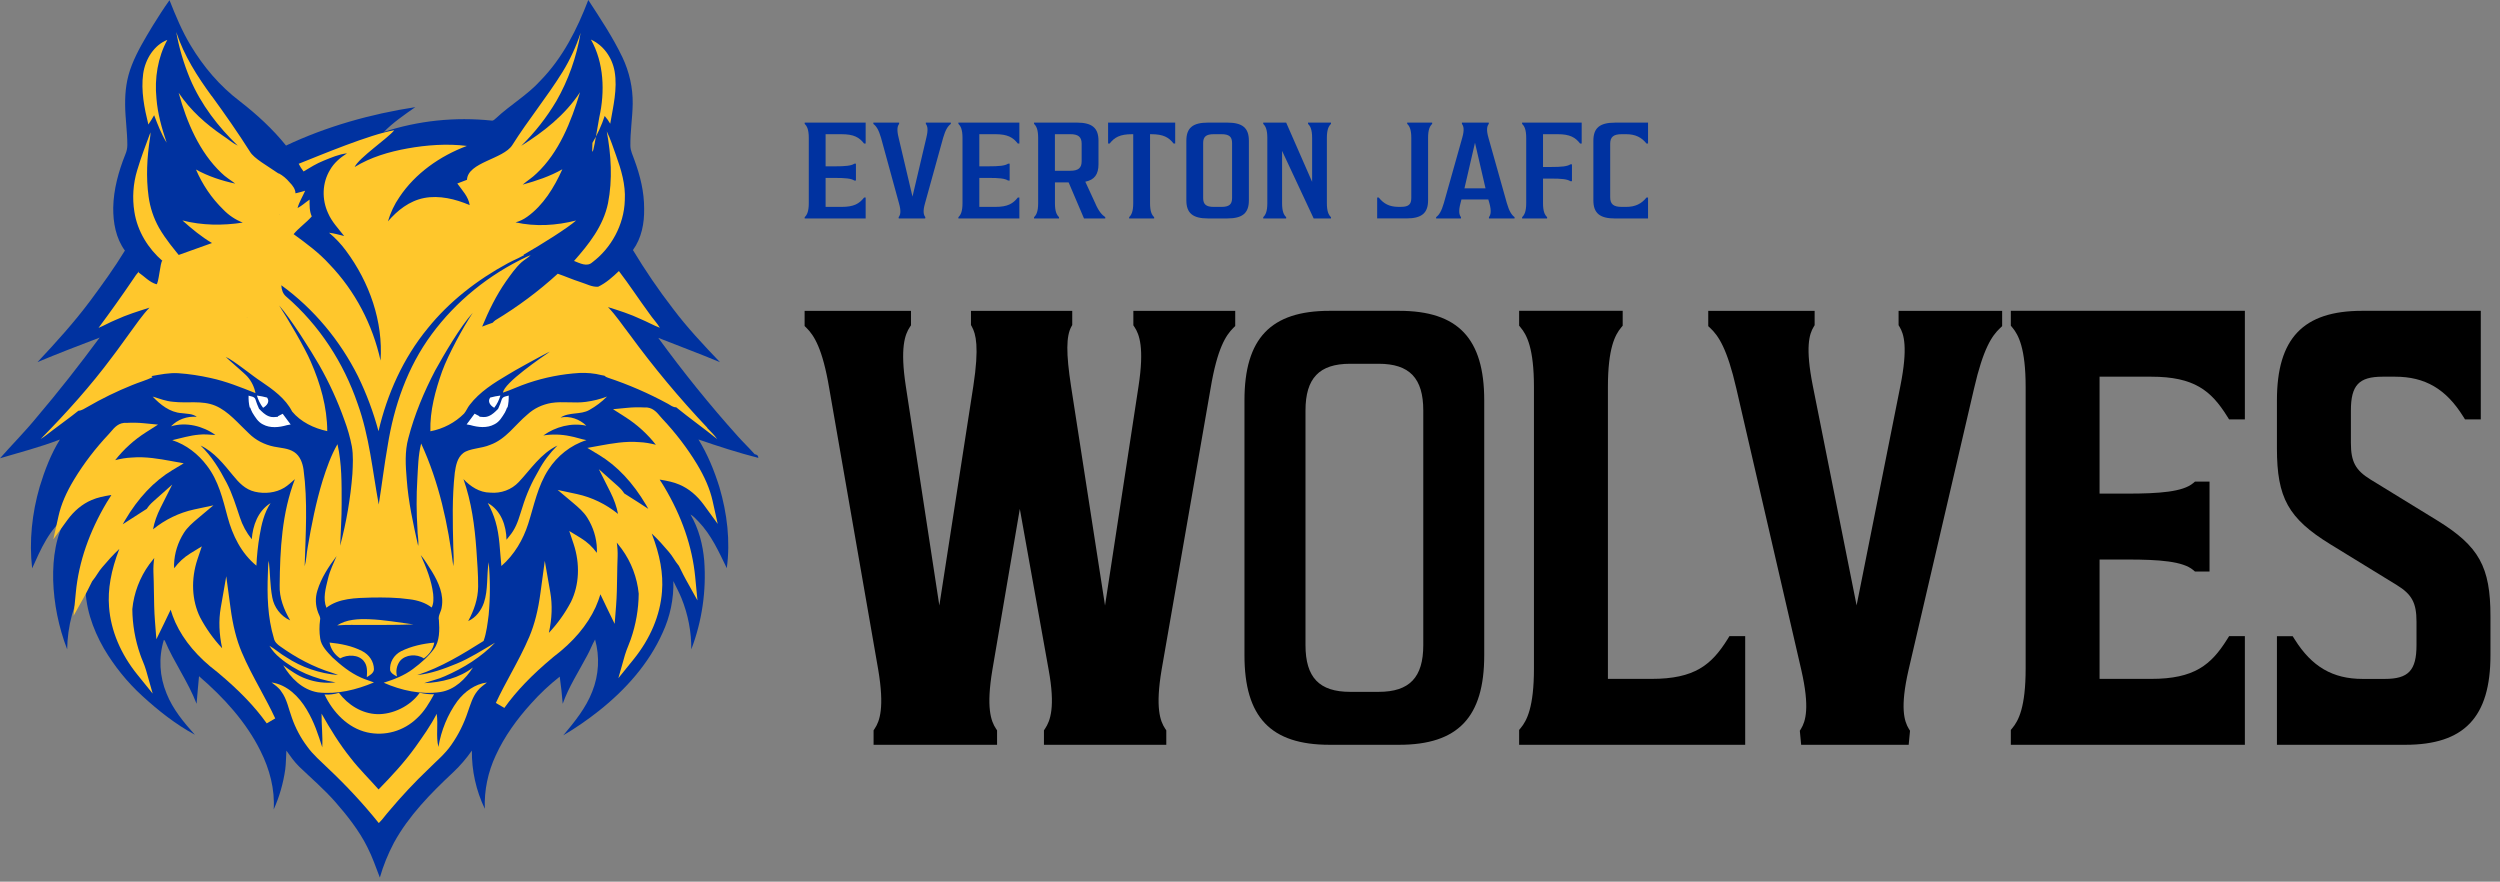 <?xml version="1.0" encoding="UTF-8"?>
<svg xmlns="http://www.w3.org/2000/svg" width="224" height="79" viewBox="0 0 224 79" fill="none">
  <rect x="0" y="0" width="224" height="79" fill="#808080" stroke="none"/>
  <g id="Group 1000002186">
    <g id="Group">
      <g id="Group_2">
        <path id="Vector" d="M81.051 28.97C80.438 29.886 80.083 31.34 80.593 34.682L84.167 58.067L87.791 34.682C88.301 31.34 88.097 29.886 87.587 28.97V28.431H95.499V28.97C94.989 29.886 94.886 31.34 95.397 34.682L99.02 58.067L102.595 34.682C103.105 31.34 102.75 29.886 102.137 28.97V28.431H110.102V28.97C109.183 29.886 108.468 31.34 107.908 34.682L103.517 59.902C102.957 63.243 103.313 64.698 103.926 65.613V66.152H94.126V65.613C94.739 64.698 95.147 63.243 94.534 59.902L91.368 42.228L88.358 59.902C87.798 63.243 88.153 64.698 88.766 65.613V66.152H78.864V65.613C79.477 64.698 79.833 63.243 79.273 59.902L74.882 34.682C74.322 31.34 73.607 29.886 72.688 28.97V28.431H81.058V28.97H81.051Z" fill="#000604"></path>
        <path id="Vector_2" d="M104.5 66.733H93.538V65.438L93.636 65.29C94.108 64.585 94.57 63.349 93.957 60.004L91.376 45.598L88.921 59.997C88.347 63.409 88.791 64.617 89.238 65.29L89.337 65.438V66.733H78.273V65.438L78.371 65.29C78.822 64.617 79.262 63.409 78.688 59.997L74.297 34.781C73.698 31.21 72.934 30.048 72.265 29.382L72.093 29.213V27.854H81.625V29.15L81.526 29.298C81.079 29.967 80.636 31.171 81.16 34.597L84.164 54.254L87.21 34.597C87.749 31.076 87.442 29.921 87.073 29.256L86.999 29.125V27.854H96.073V29.125L95.999 29.256C95.524 30.108 95.513 31.654 95.964 34.597L99.01 54.254L102.014 34.597C102.538 31.171 102.091 29.963 101.648 29.298L101.549 29.15V27.854H110.676V29.213L110.504 29.382C109.835 30.048 109.071 31.21 108.472 34.781L104.081 60.004C103.507 63.413 103.95 64.621 104.401 65.293L104.5 65.441V66.737V66.733Z" fill="black"></path>
      </g>
      <path id="Vector_3" d="M125.36 27.85H119.131C113.856 27.85 111.504 30.322 111.504 35.868V58.715C111.504 64.261 113.856 66.733 119.131 66.733H125.36C130.635 66.733 132.987 64.261 132.987 58.715V35.868C132.987 30.322 130.635 27.85 125.36 27.85ZM127.526 57.8C127.526 60.698 126.293 61.99 123.526 61.99H120.973C118.205 61.99 116.972 60.698 116.972 57.8V36.784C116.972 33.886 118.205 32.594 120.973 32.594H123.526C126.293 32.594 127.526 33.886 127.526 36.784V57.8Z" fill="black"></path>
      <g id="Group_3">
        <path id="Vector_4" d="M136.695 65.613C137.46 64.698 138.023 63.243 138.023 59.902V34.682C138.023 31.34 137.463 29.886 136.695 28.97V28.431H144.812V28.97C144.048 29.886 143.485 31.34 143.485 34.682V61.409H147.978C151.961 61.409 153.697 60.117 155.278 57.581H155.788V66.149H136.695V65.61V65.613Z" fill="#000604"></path>
        <path id="Vector_5" d="M156.369 66.733H136.114V65.402L136.248 65.24C136.805 64.575 137.442 63.37 137.442 59.902V34.682C137.442 31.213 136.805 30.005 136.248 29.343L136.114 29.181V27.85H145.393V29.181L145.259 29.343C144.703 30.009 144.069 31.213 144.069 34.682V60.828H147.981C151.837 60.828 153.348 59.578 154.788 57.275L154.957 57H156.369V66.73V66.733Z" fill="black"></path>
      </g>
      <path id="Vector_6" d="M171.018 66.733H161.384L161.264 65.476L161.366 65.311C161.785 64.624 162.169 63.406 161.398 60.032L155.577 34.816C154.749 31.21 153.968 30.079 153.242 29.396L153.059 29.224V27.854H162.591V29.139L162.507 29.28C162.109 29.928 161.743 31.115 162.429 34.576L166.352 54.243L170.275 34.576C170.962 31.118 170.595 29.931 170.198 29.28L170.113 29.139V27.854H179.392V29.224L179.209 29.396C178.483 30.079 177.702 31.21 176.874 34.816L171.004 60.036C170.233 63.406 170.617 64.627 171.036 65.311L171.138 65.476L171.018 66.733Z" fill="black"></path>
      <path id="Vector_7" d="M201.14 66.733H180.17V65.402L180.304 65.24C180.86 64.575 181.498 63.37 181.498 59.902V34.682C181.498 31.213 180.86 30.005 180.304 29.343L180.17 29.181V27.85H201.14V37.58H199.728L199.555 37.305C198.115 35.002 196.604 33.752 192.748 33.752H188.121V44.228H190.604C193.481 44.228 195.583 44.07 196.509 43.288L196.671 43.151H197.974V51.211H196.671L196.509 51.074C195.587 50.292 193.481 50.133 190.604 50.133H188.121V60.828H192.748C196.604 60.828 198.115 59.578 199.555 57.275L199.728 57H201.14V66.73V66.733Z" fill="black"></path>
      <path id="Vector_8" d="M215.517 66.733H204.013V57.004H205.425L205.598 57.278C207.133 59.736 209.014 60.831 211.69 60.831H213.679C215.803 60.831 216.518 60.067 216.518 57.803V55.701C216.518 54.018 216.106 53.253 214.753 52.422L208.781 48.757C205.038 46.45 204.013 44.608 204.013 40.179V35.868C204.013 30.322 206.365 27.85 211.64 27.85H222.278V37.58H220.866L220.694 37.305C219.159 34.847 217.278 33.752 214.602 33.752H213.479C211.355 33.752 210.64 34.516 210.64 36.781V39.689C210.64 41.372 211.052 42.136 212.405 42.968L218.377 46.633C222.12 48.94 223.145 50.781 223.145 55.211V58.715C223.145 64.261 220.792 66.733 215.517 66.733Z" fill="black"></path>
    </g>
    <g id="Group_4">
      <path id="Vector_9" d="M77.563 12.862H77.423C76.987 12.308 76.507 12.025 75.409 12.025H73.974V14.903H74.818C75.734 14.903 76.268 14.856 76.551 14.667H76.692V16.178H76.551C76.271 15.989 75.734 15.942 74.818 15.942H73.974V18.537H75.409C76.507 18.537 76.987 18.254 77.423 17.7H77.563V19.576H72.1V19.458C72.312 19.259 72.467 18.938 72.467 18.207V12.355C72.467 11.623 72.312 11.303 72.1 11.104V10.986H77.563V12.862Z" fill="#0032A0"></path>
      <path id="Vector_10" d="M80.52 19.457C80.675 19.258 80.759 18.938 80.547 18.207L78.942 12.354C78.73 11.623 78.519 11.303 78.253 11.103V10.985H80.562V11.103C80.407 11.303 80.336 11.623 80.52 12.354L81.759 17.616L82.997 12.354C83.179 11.623 83.111 11.303 82.955 11.103V10.985H85.194V11.103C84.925 11.303 84.716 11.623 84.504 12.354L82.884 18.207C82.672 18.938 82.756 19.258 82.911 19.457L82.896 19.576H80.53L80.515 19.457H80.52Z" fill="#0032A0"></path>
      <path id="Vector_11" d="M91.336 12.861H91.196C90.76 12.307 90.28 12.024 89.182 12.024H87.747V14.902H88.591C89.507 14.902 90.041 14.856 90.325 14.666H90.465V16.178H90.325C90.044 15.988 89.507 15.941 88.591 15.941H87.747V18.537H89.182C90.28 18.537 90.76 18.253 91.196 17.699H91.336V19.576H85.873V19.457C86.085 19.258 86.24 18.938 86.24 18.207V12.354C86.24 11.623 86.085 11.303 85.873 11.103V10.985H91.336V12.861Z" fill="#0032A0"></path>
      <path id="Vector_12" d="M99.028 19.576H97.127L95.749 16.343H94.523V18.207C94.523 18.938 94.678 19.258 94.889 19.457V19.576H92.651V19.457C92.863 19.258 93.018 18.938 93.018 18.207V12.354C93.018 11.623 92.863 11.303 92.651 11.103V10.985H96.483C97.861 10.985 98.425 11.468 98.425 12.613V14.71C98.425 15.619 98.073 16.114 97.243 16.281L98.13 18.204C98.44 18.935 98.735 19.256 99.031 19.455V19.573L99.028 19.576ZM95.887 15.301C96.618 15.301 96.916 15.053 96.916 14.44V12.883C96.916 12.27 96.62 12.022 95.887 12.022H94.52V15.301H95.887Z" fill="#0032A0"></path>
      <path id="Vector_13" d="M101.17 19.457C101.382 19.258 101.537 18.938 101.537 18.207V12.024H101.439C100.341 12.024 99.86 12.307 99.425 12.861H99.284V10.985H105.297V12.861H105.157C104.721 12.307 104.241 12.024 103.142 12.024H103.044V18.207C103.044 18.938 103.199 19.258 103.411 19.457V19.576H101.173V19.457H101.17Z" fill="#0032A0"></path>
      <path id="Vector_14" d="M106.297 12.613C106.297 11.468 106.86 10.985 108.239 10.985H109.958C111.339 10.985 111.9 11.468 111.9 12.613V17.946C111.9 19.09 111.337 19.573 109.958 19.573H108.239C106.86 19.573 106.297 19.088 106.297 17.946V12.613ZM107.803 17.746C107.803 18.312 108.072 18.537 108.746 18.537H109.451C110.128 18.537 110.394 18.312 110.394 17.746V12.815C110.394 12.248 110.125 12.024 109.451 12.024H108.746C108.069 12.024 107.803 12.248 107.803 12.815V17.746Z" fill="#0032A0"></path>
      <path id="Vector_15" d="M113.186 10.985H115.241L117.566 16.294V12.354C117.566 11.623 117.411 11.303 117.199 11.103V10.985H119.255V11.103C119.043 11.303 118.888 11.623 118.888 12.354V18.207C118.888 18.938 119.043 19.258 119.255 19.457V19.576H117.706L114.875 13.521V18.207C114.875 18.938 115.03 19.258 115.241 19.457V19.576H113.186V19.457C113.397 19.258 113.552 18.938 113.552 18.207V12.354C113.552 11.623 113.397 11.303 113.186 11.103V10.985Z" fill="#0032A0"></path>
      <path id="Vector_16" d="M123.396 17.697H123.536C123.958 18.241 124.479 18.524 125.255 18.534H125.536C126.21 18.534 126.452 18.31 126.452 17.744V12.352C126.452 11.62 126.297 11.3 126.085 11.101V10.983H128.323V11.101C128.111 11.3 127.956 11.62 127.956 12.352V17.943C127.956 19.088 127.392 19.571 126.013 19.571H123.394V17.695L123.396 17.697Z" fill="#0032A0"></path>
      <path id="Vector_17" d="M133.353 17.874H130.945L130.861 18.204C130.664 18.935 130.748 19.256 130.903 19.455V19.573H128.677V19.455C128.946 19.256 129.155 18.935 129.367 18.204L131.014 12.352C131.226 11.62 131.14 11.3 130.987 11.101V10.983H133.395V11.101C133.24 11.3 133.156 11.62 133.368 12.352L135.015 18.204C135.227 18.935 135.438 19.256 135.704 19.455V19.573H133.41V19.455C133.565 19.256 133.648 18.935 133.451 18.204L133.353 17.874ZM131.213 16.872H133.102L132.159 12.79L131.216 16.872H131.213Z" fill="#0032A0"></path>
      <path id="Vector_18" d="M141.719 12.861H141.579C141.143 12.307 140.663 12.024 139.565 12.024H138.255V14.961H138.974C139.89 14.961 140.424 14.915 140.707 14.725H140.848V16.237H140.707C140.427 16.047 139.89 16.001 138.974 16.001H138.255V18.207C138.255 18.938 138.41 19.258 138.622 19.457V19.576H136.381V19.457C136.593 19.258 136.748 18.938 136.748 18.207V12.354C136.748 11.623 136.593 11.303 136.381 11.103V10.985H141.719V12.861Z" fill="#0032A0"></path>
      <path id="Vector_19" d="M147.665 12.861H147.525C147.089 12.307 146.525 12.024 145.708 12.024H145.299C144.568 12.024 144.273 12.273 144.273 12.886V17.675C144.273 18.288 144.568 18.537 145.299 18.537H145.708C146.525 18.537 147.087 18.253 147.525 17.699H147.665V19.576H144.708C143.33 19.576 142.766 19.09 142.766 17.948V12.615C142.766 11.47 143.33 10.988 144.708 10.988H147.665V12.864V12.861Z" fill="#0032A0"></path>
    </g>
    <g id="Group_5">
      <path id="Vector_20" d="M35.094 52.362C33.488 52.384 31.893 52.739 30.449 53.398C29.185 53.975 27.928 54.979 27.903 56.299C27.886 57.208 28.488 58.053 29.273 58.595C30.058 59.138 31.002 59.423 31.935 59.676C33.583 60.124 35.319 60.493 37.002 60.176C38.686 59.859 40.291 58.676 40.513 57.085C40.739 55.461 39.46 53.919 37.893 53.197C36.326 52.472 34.523 52.387 32.777 52.313" fill="white"></path>
      <path id="Vector_21" d="M41.351 36.742C41.224 37.076 41.151 37.435 41.175 37.791C41.211 38.298 41.464 38.795 41.883 39.115C42.302 39.436 42.897 39.559 43.411 39.404C44.749 39.002 46.292 36.108 45.38 34.939C44.2 33.421 41.784 35.59 41.348 36.742H41.351Z" fill="white"></path>
      <path id="Vector_22" d="M42.615 36.682C42.675 36.77 42.742 36.855 42.816 36.935C43.559 37.767 44.281 38.756 45.668 38.809C48.228 38.351 46.985 35.344 45.749 34.414C44.246 33.287 40.858 34.03 42.615 36.682Z" fill="white"></path>
      <path id="Vector_23" d="M40.355 55.472C41.122 54.968 41.64 54.211 41.816 53.359C41.95 52.563 41.806 51.69 41.298 51.021C41.506 52.563 41.175 54.123 40.355 55.472ZM35.196 24.132C35.693 22.727 36.657 21.445 37.981 20.632C39.172 19.896 40.622 19.593 42.031 19.797C41.369 19.304 40.591 18.973 39.805 18.691C39.4 18.586 38.967 18.381 38.541 18.515C37.4 18.846 36.509 19.681 35.9 20.621C34.823 22.329 34.39 24.326 34.657 26.294C34.823 25.565 34.897 24.819 35.196 24.132ZM62.56 39.369C64.332 39.981 66.124 40.562 67.948 41.027C67.948 40.823 67.825 40.728 67.617 40.696C67.131 40.144 66.592 39.629 66.106 39.087C63.568 36.263 61.198 33.316 58.979 30.27C60.824 31.006 62.687 31.685 64.511 32.453C63.029 30.9 61.56 29.34 60.286 27.643C58.99 25.963 57.8 24.209 56.711 22.406C57.49 21.329 57.736 20.001 57.715 18.72C57.726 17.216 57.363 15.733 56.835 14.314C56.701 13.916 56.493 13.518 56.483 13.092C56.461 11.832 56.669 10.571 56.69 9.31C56.711 7.874 56.391 6.448 55.768 5.131C54.908 3.335 53.799 1.669 52.711 0C51.718 2.599 50.433 5.169 48.422 7.226C47.264 8.508 45.718 9.399 44.454 10.582C44.33 10.67 44.225 10.842 44.038 10.803C40.784 10.466 37.481 10.803 34.393 11.821C35.221 10.976 36.228 10.289 37.21 9.599C33.203 10.219 29.266 11.325 25.628 13.043C24.438 11.561 23.009 10.251 21.484 9.067C19.681 7.701 18.22 5.965 17.082 4.071C16.304 2.782 15.737 1.405 15.188 0.018C14.649 0.764 14.163 1.539 13.677 2.317C12.994 3.451 12.3 4.595 11.814 5.828C11.328 7.06 11.201 8.194 11.212 9.406C11.223 10.617 11.409 11.793 11.409 12.994C11.409 13.286 11.346 13.568 11.233 13.828C10.62 15.36 10.177 16.969 10.145 18.61C10.134 19.938 10.374 21.336 11.191 22.452C10.247 24.005 9.17 25.488 8.085 26.953C6.645 28.882 5.018 30.678 3.363 32.442C5.198 31.675 7.06 30.96 8.927 30.248C7.134 32.682 5.261 35.069 3.292 37.386C2.257 38.657 1.085 39.83 0 41.062C1.792 40.531 3.616 40.055 5.367 39.383C4.55 40.703 4 42.158 3.553 43.623C2.87 45.989 2.599 48.482 2.88 50.926C3.648 49.228 4.412 47.376 6.029 46.211C4.993 47.957 4.722 49.993 4.764 51.972C4.828 54.084 5.25 56.18 6.018 58.18C6.05 56.113 6.578 54.039 7.655 52.225C7.592 54.282 8.275 56.31 9.314 58.113C10.237 59.673 11.384 61.11 12.754 62.36C14.184 63.67 15.726 64.891 17.459 65.832C16.455 64.716 15.48 63.532 14.931 62.155C14.29 60.613 14.195 58.926 14.681 57.335L14.765 57.395C15.582 59.335 16.857 61.081 17.614 63.06C17.688 62.236 17.748 61.412 17.832 60.588C20.058 62.501 22.068 64.712 23.343 67.29C24.16 68.92 24.639 70.723 24.523 72.526C25.04 71.381 25.382 70.17 25.558 68.938C25.632 68.385 25.621 67.821 25.66 67.258C26.012 67.751 26.364 68.258 26.812 68.695C27.9 69.74 29.058 70.73 30.055 71.867C31.051 73.005 32.189 74.427 32.914 75.903C33.368 76.787 33.682 77.716 34.034 78.628C34.344 77.551 34.77 76.505 35.298 75.505C36.615 73.1 38.58 71.093 40.601 69.202C41.232 68.61 41.791 67.952 42.281 67.251C42.26 69.047 42.654 70.829 43.439 72.469C43.376 70.822 43.718 69.18 44.422 67.677C45.2 65.98 46.316 64.437 47.591 63.032C48.369 62.159 49.229 61.353 50.151 60.627C50.264 61.441 50.359 62.247 50.419 63.06C50.958 61.539 51.859 60.159 52.616 58.726C52.877 58.261 53.053 57.757 53.32 57.3C53.746 58.842 53.662 60.479 53.06 61.976C52.5 63.43 51.486 64.673 50.472 65.885C51.591 65.226 52.658 64.487 53.662 63.691C56.063 61.789 58.138 59.451 59.359 56.718C60.043 55.254 60.374 53.662 60.335 52.063C60.564 52.577 60.853 53.07 61.06 53.595C61.652 55.06 61.951 56.613 61.941 58.183C62.906 55.641 63.296 52.937 63.099 50.239C62.976 48.803 62.613 47.369 61.867 46.098C62.156 46.253 62.363 46.514 62.592 46.739C63.744 47.943 64.416 49.454 65.12 50.908C65.451 48.475 65.152 45.999 64.458 43.644C63.994 42.161 63.402 40.703 62.575 39.365L62.56 39.369ZM26.474 51.028C25.47 52.377 25.903 54.521 27.467 55.335C26.597 54.063 26.308 52.511 26.474 51.028Z" fill="#0032A0"></path>
      <path id="Vector_24" d="M23.896 64.811C22.822 63.303 21.438 61.867 19.55 60.286L19.47 60.219C17.727 58.898 16.462 57.405 15.716 55.778C15.536 55.37 15.395 54.989 15.29 54.63C15.209 54.796 15.131 54.958 15.054 55.123C14.945 55.356 14.835 55.588 14.723 55.817L14.011 57.278L13.885 55.658C13.814 54.771 13.804 53.873 13.79 53.007C13.783 52.437 13.772 51.845 13.747 51.267C13.733 50.841 13.758 50.415 13.821 49.996C13.673 50.176 13.525 50.366 13.374 50.57C12.522 51.746 11.997 53.134 11.856 54.574C11.87 55.965 12.106 57.338 12.568 58.659C12.631 58.852 12.709 59.039 12.79 59.236C12.899 59.504 13.011 59.779 13.092 60.071L13.68 62.145L12.325 60.469C10.81 58.599 9.927 56.493 9.772 54.384C9.645 52.817 9.944 51.112 10.691 49.186C10.12 49.715 9.617 50.288 9.163 50.824C8.994 51.014 8.86 51.215 8.719 51.433C8.592 51.63 8.458 51.834 8.293 52.035L8.261 52.074C8.208 52.183 8.155 52.289 8.099 52.398C7.951 52.701 7.796 53.014 7.624 53.324L6.592 55.176L6.796 53.067C7.057 50.359 7.997 47.64 9.582 44.985C9.708 44.774 9.839 44.566 9.976 44.365C9.962 44.365 9.944 44.362 9.93 44.358C9.3 44.464 8.736 44.573 8.208 44.802C7.374 45.161 6.638 45.767 6.029 46.605L4.778 48.324L5.24 46.249C5.472 45.204 5.933 44.123 6.652 42.943C7.511 41.527 8.546 40.172 9.733 38.911C9.81 38.83 9.877 38.749 9.948 38.668C10.244 38.316 10.645 37.83 11.356 37.89C11.863 37.862 12.377 37.872 12.885 37.921L14.159 38.045L13.078 38.735C12.011 39.414 11.075 40.263 10.321 41.231C10.793 41.108 11.293 41.017 11.818 40.996C13.04 40.89 14.297 41.119 15.304 41.302L16.462 41.513L15.452 42.119C13.804 43.105 12.374 44.623 11.194 46.63L11.05 46.883C11.032 46.915 11.015 46.947 10.997 46.975C11.606 46.573 12.223 46.182 12.825 45.799L13.152 45.591C13.297 45.366 13.476 45.158 13.702 44.957L15.431 43.418L14.388 45.489C14.054 46.151 13.828 46.799 13.712 47.426C14.79 46.552 16.061 45.936 17.381 45.651L19.121 45.278L17.758 46.422C17.219 46.876 16.783 47.26 16.48 47.739C15.934 48.602 15.628 49.577 15.596 50.567V50.711C15.603 50.781 15.607 50.848 15.61 50.915C15.994 50.391 16.483 49.936 17.047 49.588L18.082 48.954L17.695 50.105C17.096 51.894 17.181 53.796 17.931 55.317C18.459 56.317 19.121 57.247 19.906 58.085C19.628 56.799 19.582 55.585 19.779 54.458L20.272 51.63L20.656 54.475C20.867 56.056 21.188 57.317 21.66 58.437C22.132 59.564 22.73 60.669 23.308 61.74C23.769 62.592 24.244 63.476 24.66 64.37L23.899 64.814L23.896 64.811Z" fill="#FFC72C"></path>
      <g id="Group_6">
        <path id="Vector_25" d="M42.788 61.898C42.344 62.434 42.158 63.113 41.929 63.754C41.577 64.825 41.08 65.828 40.436 66.744C39.876 67.561 39.101 68.191 38.404 68.892C37.161 70.075 35.981 71.336 34.872 72.656C34.552 73.012 34.281 73.42 33.939 73.748C32.541 72.008 31.016 70.371 29.393 68.843C28.752 68.212 28.048 67.628 27.52 66.881C26.928 66.096 26.463 65.216 26.143 64.282C25.854 63.508 25.716 62.648 25.209 61.965C24.991 61.62 24.649 61.388 24.329 61.148C25.706 61.339 26.784 62.406 27.477 63.571C28.171 64.733 28.502 65.793 28.875 66.959C28.928 65.951 28.801 64.944 28.812 63.941C29.59 65.325 30.428 66.687 31.421 67.923C32.189 68.92 33.09 69.79 33.918 70.734C35.087 69.54 36.228 68.311 37.21 66.948C37.893 65.983 38.587 65.018 39.126 63.958C39.281 64.934 39.041 65.951 39.281 66.927C39.531 65.437 40.108 64.022 40.989 62.807C41.63 61.969 42.563 61.286 43.63 61.152C43.33 61.391 43.01 61.603 42.781 61.905L42.788 61.898Z" fill="#FFC72C"></path>
        <path id="Vector_26" d="M29.072 62.226C29.509 62.258 29.942 62.205 30.368 62.078C31.175 63.159 32.428 63.944 33.788 63.987C35.143 64.029 36.749 63.303 37.608 62.067C38.034 62.173 38.457 62.215 38.893 62.205C38.467 62.979 38.013 63.768 37.351 64.363C36.161 65.508 34.492 65.976 32.897 65.621C31.157 65.223 29.819 63.807 29.076 62.222L29.072 62.226Z" fill="#FFC72C"></path>
      </g>
      <g id="Group_7">
        <path id="Vector_27" d="M55.071 6.405C55.338 7.976 54.937 9.546 54.676 11.085C54.532 10.835 54.366 10.596 54.18 10.392C53.901 11.233 53.528 12.054 53.081 12.804C52.947 15.24 53.546 11.3 53.694 10.525C54.211 8.215 54.12 5.62 52.947 3.546C54.046 4.046 54.842 5.117 55.071 6.402V6.405Z" fill="#FFC72C"></path>
        <path id="Vector_28" d="M54.479 18.202C54.894 16.085 54.757 13.874 54.366 11.768C54.708 12.462 54.937 13.216 55.204 13.941C55.658 15.205 56.063 16.547 55.983 17.938C55.919 20.17 54.739 22.251 53.081 23.494C52.595 23.949 51.95 23.576 51.433 23.382C52.739 21.903 54.053 20.272 54.479 18.202Z" fill="#FFC72C"></path>
        <path id="Vector_29" d="M63.384 38.334C60.877 35.685 58.557 32.9 56.423 29.981C55.782 29.157 55.211 28.273 54.475 27.516C55.468 27.826 56.475 28.146 57.416 28.593C57.997 28.836 58.535 29.146 59.124 29.368C58.856 28.914 58.462 28.523 58.169 28.079C57.247 26.829 56.398 25.519 55.454 24.287C54.894 24.819 54.303 25.354 53.592 25.692C53.021 25.72 52.627 25.47 51.954 25.255C51.282 25.04 50.637 24.752 49.975 24.526C48.267 26.086 46.39 27.484 44.383 28.695C44.292 28.762 44.218 28.833 44.144 28.917C43.823 29.016 43.524 29.15 43.2 29.266C43.781 27.861 44.454 26.474 45.334 25.213C45.76 24.621 46.172 24.009 46.721 23.505C46.982 23.273 47.302 23.107 47.549 22.864L47.207 23.002C43.788 24.611 40.858 26.998 38.682 29.946C36.495 32.904 35.295 36.404 34.735 39.936C34.425 41.682 34.217 43.447 33.935 45.204C33.375 42.179 33.097 39.084 32.041 36.164C30.798 32.527 28.632 29.143 25.618 26.551C25.34 26.305 25.227 25.959 25.206 25.558C28.15 27.695 30.484 30.544 32.069 33.699C32.847 35.291 33.456 36.939 33.914 38.636C34.682 35.33 36.111 32.108 38.326 29.414C40.253 27.019 42.76 25.069 45.524 23.576C45.637 23.523 45.774 23.456 45.929 23.371C46.274 23.206 46.63 23.051 46.964 22.857C46.943 22.85 46.926 22.84 46.904 22.829C48.549 21.885 50.877 20.42 51.62 19.755C49.848 20.209 47.982 20.325 46.193 19.924C46.566 19.822 46.929 19.649 47.25 19.413C48.669 18.399 49.651 16.807 50.387 15.166C49.267 15.804 48.056 16.202 46.834 16.543C47.239 16.191 47.704 15.916 48.088 15.529C50.077 13.663 51.165 10.941 51.972 8.265C50.616 10.325 48.686 11.828 46.7 13.068C47.912 11.885 48.978 10.529 49.859 9.039C50.926 7.173 51.662 5.099 52.025 2.937C51.62 4.176 51.07 5.363 50.398 6.455C49 8.708 47.32 10.747 45.901 13.001C45.094 14.265 41.915 14.529 41.841 16.11C41.552 16.223 41.263 16.332 40.974 16.441C41.411 17.054 41.978 17.624 42.084 18.381C40.82 17.829 39.337 17.48 38.002 17.741C36.668 18.001 35.59 18.867 34.759 19.836C34.988 19.061 35.33 18.322 35.795 17.653C37.193 15.557 39.39 13.987 41.834 13.075C40.062 12.853 38.196 12.997 36.531 13.297C34.861 13.596 33.206 14.082 31.777 14.966C32.129 14.159 34.784 12.367 35.323 11.67C33.136 12.047 28.805 13.86 26.762 14.674C26.886 14.916 27.03 15.149 27.199 15.364C27.78 15.015 28.329 14.666 29.002 14.395C29.674 14.124 30.358 13.821 31.094 13.737C30.481 14.124 29.924 14.6 29.572 15.219C28.858 16.392 28.826 17.867 29.396 19.1C29.727 19.867 30.319 20.487 30.837 21.146C30.382 21.04 29.946 20.903 29.481 20.854C30.051 21.329 30.558 21.861 30.991 22.452C33.115 25.305 34.337 28.815 34.097 32.308C33.393 29.118 31.84 26.083 29.498 23.657C28.565 22.628 27.438 21.804 26.308 20.98C26.783 20.399 27.438 19.963 27.935 19.389C27.717 18.913 27.738 18.389 27.738 17.885C27.375 18.128 27.055 18.438 26.66 18.642C26.805 18.1 27.114 17.614 27.343 17.089C27.065 17.177 26.773 17.255 26.474 17.322C26.474 16.98 26.259 16.645 25.928 16.318C25.667 16.001 25.347 15.733 24.974 15.529H24.963C24.963 15.529 24.974 15.554 24.98 15.564C23.97 14.864 22.755 14.202 22.399 13.592C21.311 11.874 20.153 10.223 18.97 8.596H18.959C17.684 6.853 16.494 4.997 15.79 2.87C16.05 4.317 16.473 5.726 17.033 7.071C18.015 9.381 19.561 11.374 21.301 13.047C20.825 12.818 20.42 12.444 19.973 12.159C18.47 11.134 17.061 9.895 16.005 8.31C16.741 10.987 17.878 13.638 19.836 15.494C20.209 15.871 20.663 16.131 21.079 16.452C19.867 16.191 18.667 15.804 17.558 15.188C18.139 16.543 18.966 17.762 19.98 18.751C20.487 19.287 21.089 19.684 21.751 19.945C19.959 20.22 18.114 20.206 16.343 19.751C17.181 20.501 18.05 21.22 18.994 21.776C19.498 22.234 19.244 21.899 18.994 21.776L14.54 23.371C14.364 23.431 14.212 25.48 14.015 25.47C13.374 25.276 12.948 24.773 12.42 24.414L12.451 24.315C12.265 24.53 12.089 24.752 11.944 24.995C10.941 26.477 9.895 27.942 8.828 29.379C9.356 29.157 9.842 28.875 10.37 28.66C11.346 28.206 12.37 27.893 13.395 27.565C12.723 28.262 12.152 29.125 11.624 29.836C11.096 30.548 10.599 31.273 10.06 31.97C8.124 34.58 5.937 37.006 3.638 39.341C4.032 39.098 4.384 38.798 4.747 38.527C5.504 37.946 6.289 37.4 7.025 36.802C7.335 36.791 7.574 36.597 7.832 36.464C9.117 35.717 10.451 35.066 11.839 34.506C12.451 34.252 13.082 34.08 13.673 33.798L13.571 33.699C14.36 33.555 15.156 33.389 15.973 33.439C16.948 33.506 17.91 33.654 18.853 33.865C20.251 34.164 21.579 34.699 22.892 35.224C22.79 34.682 22.54 34.168 22.167 33.742C21.949 33.481 20.463 32.231 20.223 31.977C20.927 32.277 22.734 33.77 23.378 34.168C24.466 34.904 25.586 35.71 26.174 36.872C26.942 37.802 28.122 38.376 29.322 38.629C29.312 36.478 28.71 34.372 27.84 32.393C27.333 31.199 25.731 28.456 25.005 27.368C26.03 28.512 27.861 31.414 28.614 32.731C29.505 34.301 30.252 35.932 30.851 37.619C31.139 38.386 31.368 39.179 31.523 39.985C31.668 40.798 31.615 41.633 31.576 42.457C31.41 44.63 31.037 46.781 30.477 48.898C30.52 47.637 30.622 46.355 30.611 45.084C30.611 43.32 30.632 41.534 30.238 39.798C29.646 40.827 29.262 41.943 28.91 43.049C28.308 45.017 27.907 47.035 27.565 49.063C27.463 49.616 27.453 50.19 27.298 50.743C27.382 47.852 27.586 44.943 27.195 42.063C27.111 41.482 26.886 40.851 26.357 40.503C25.829 40.154 25.157 40.144 24.544 40.017C23.695 39.841 22.917 39.443 22.318 38.851C21.364 37.967 20.473 36.844 19.283 36.347C18.093 35.851 16.755 36.154 15.501 35.999C14.871 35.95 14.279 35.717 13.677 35.534C14.35 36.242 15.209 36.95 16.276 37.017C16.73 37.083 17.251 37.055 17.631 37.347C16.762 37.27 15.902 37.59 15.321 38.2C16.677 37.784 18.202 38.178 19.301 38.974C18.815 38.953 18.318 38.886 17.829 38.946C17.012 39.013 16.233 39.256 15.434 39.439C16.698 39.848 17.755 40.689 18.522 41.7C19.579 43.059 19.963 44.718 20.396 46.337C20.832 47.957 21.607 49.567 22.973 50.683C23.016 49.781 23.107 48.88 23.262 47.986C23.428 46.978 23.667 45.95 24.244 45.077C23.104 45.785 22.649 47.095 22.558 48.316C22.082 47.725 21.72 47.056 21.491 46.348C21.139 45.302 20.818 44.235 20.301 43.246C19.681 42.052 18.966 40.869 17.97 39.918C19.212 40.51 20.051 41.598 20.882 42.605C21.389 43.225 21.959 43.855 22.84 44.059C23.72 44.263 24.695 44.165 25.47 43.7C25.822 43.485 26.111 43.197 26.424 42.932C25.255 45.968 25.09 49.236 25.058 52.437C25.016 53.553 25.442 54.63 26.002 55.588C25.142 55.211 24.551 54.394 24.396 53.532C24.188 52.444 24.209 51.338 24.086 50.243C24.002 50.612 24.023 50.989 24.002 51.37C23.928 53.32 23.97 55.299 24.54 57.19C24.604 57.511 24.85 57.743 25.121 57.926C26.519 58.926 28.072 59.761 29.752 60.282C29.939 60.342 30.115 60.409 30.291 60.486C28.622 60.342 27.016 59.789 25.65 58.888C25.121 58.588 24.674 58.169 24.139 57.859C24.378 58.268 24.699 58.634 25.083 58.947C26.459 60.113 28.241 60.839 30.065 61.141C29.174 61.24 28.273 61.131 27.435 60.821C26.667 60.55 26.016 60.074 25.375 59.609C26.037 60.726 27.072 61.803 28.481 62.036C30.21 62.24 31.942 61.803 33.506 61.145C33.122 60.99 32.706 60.884 32.337 60.708C31.361 60.272 30.544 59.602 29.787 58.905C29.322 58.412 28.784 57.888 28.689 57.208C28.604 56.655 28.604 56.102 28.678 55.549C28.741 55.306 28.576 55.102 28.502 54.88C28.262 54.25 28.234 53.56 28.439 52.912C28.78 51.785 29.442 50.778 30.157 49.827C29.879 50.507 29.576 51.049 29.379 51.884C29.181 52.718 28.914 53.62 29.245 54.454C30.354 53.592 31.886 53.581 33.252 53.542C34.411 53.521 35.573 53.532 36.721 53.697C37.425 53.785 38.129 54.007 38.679 54.433C38.865 54.063 38.844 53.637 38.812 53.229C38.668 52.007 38.2 50.852 37.693 49.729C38.087 50.193 38.386 50.729 38.717 51.232C39.298 52.194 39.784 53.289 39.577 54.412C39.534 54.81 39.224 55.158 39.327 55.567C39.39 56.43 39.401 57.458 38.883 58.148C38.365 58.838 37.752 59.381 36.988 59.951C36.221 60.525 35.302 60.881 34.379 61.173C35.943 61.863 37.724 62.258 39.453 62.008C40.76 61.803 41.721 60.824 42.376 59.807C41.165 60.747 39.559 61.145 38.006 61.212C38.619 60.99 39.26 60.863 39.851 60.592C41.531 59.863 43.115 58.873 44.358 57.585C43.239 58.243 42.07 58.99 40.929 59.458C39.788 59.926 38.619 60.36 37.386 60.486C39.541 59.789 41.457 58.606 43.33 57.43C43.598 56.673 43.682 55.877 43.785 55.092C43.929 53.521 43.929 51.94 43.785 50.37C43.587 51.581 43.753 52.834 43.358 54.007C43.119 54.687 42.654 55.335 41.95 55.648C42.468 54.697 42.83 53.669 42.841 52.563C42.851 51.458 42.756 50.362 42.686 49.264C42.531 47.119 42.249 44.978 41.527 42.929C42.14 43.58 42.957 44.133 43.922 44.14C44.887 44.228 45.837 43.88 46.482 43.189C47.559 42.045 48.45 40.64 49.943 39.922C49.271 40.58 48.7 41.337 48.264 42.161C47.644 43.207 47.154 44.313 46.802 45.468C46.563 46.186 46.387 46.922 45.975 47.574C45.809 47.855 45.58 48.098 45.383 48.359C45.362 47.116 44.908 45.739 43.704 45.07C43.992 45.594 44.232 46.158 44.397 46.728C44.781 48.017 44.781 49.366 44.925 50.715C46.095 49.697 46.873 48.348 47.327 46.933C47.855 45.285 48.176 43.538 49.151 42.056C49.929 40.862 51.12 39.883 52.549 39.436C52.053 39.348 51.567 39.164 51.067 39.077C50.278 38.911 49.471 38.893 48.683 39.017C49.76 38.242 51.2 37.851 52.535 38.143C51.954 37.569 51.053 37.231 50.225 37.414C50.982 36.9 52.017 37.182 52.803 36.735C53.394 36.404 53.922 36.006 54.387 35.531C53.785 35.763 53.144 35.918 52.503 36.006C51.479 36.15 50.422 35.939 49.398 36.105C48.591 36.242 47.845 36.597 47.253 37.143C46.154 38.055 45.348 39.344 43.918 39.858C43.14 40.196 42.056 40.168 41.506 40.594C40.957 41.02 40.844 41.728 40.749 42.358C40.499 44.591 40.562 46.831 40.615 49.059C40.626 49.612 40.689 50.176 40.615 50.729C40.151 46.975 39.341 43.221 37.735 39.739C37.467 40.784 37.457 41.872 37.393 42.95C37.302 44.432 37.309 45.919 37.404 47.401C37.393 47.904 37.538 48.408 37.467 48.915C37.023 46.947 36.587 44.957 36.443 42.95C36.34 41.718 36.256 40.467 36.587 39.263C37.136 37.15 37.985 35.122 38.999 33.182C39.798 31.745 41.232 29.27 42.358 28.03C41.478 29.351 40.157 31.784 39.619 33.259C39.006 34.995 38.51 36.798 38.562 38.643C39.721 38.422 40.77 37.869 41.577 37.062C41.784 36.819 41.886 36.52 42.084 36.277C42.975 35.111 44.26 34.309 45.524 33.562C45.834 33.347 48.915 31.643 49.267 31.509C48.531 32.023 45.161 34.298 45.066 35.182C45.834 34.921 46.57 34.562 47.345 34.309C48.817 33.816 50.348 33.513 51.912 33.418C52.574 33.389 53.246 33.446 53.891 33.611L54.151 33.661C54.243 33.749 54.349 33.805 54.472 33.844C56.335 34.464 58.138 35.249 59.849 36.182C60.088 36.309 60.293 36.502 60.585 36.492C61.786 37.471 63.06 38.372 64.261 39.344C64.001 38.967 63.659 38.654 63.349 38.326L63.384 38.334ZM25.03 19.184C25.019 19.206 25.009 19.223 25.002 19.244C24.991 19.23 25.002 19.209 25.03 19.184ZM22.142 28.477C22.142 28.477 22.149 28.488 22.149 28.495C22.104 28.474 22.104 28.47 22.142 28.477ZM23.544 28.886C23.597 28.903 23.593 28.9 23.544 28.886Z" fill="#FFC72C"></path>
        <path id="Vector_30" d="M12.828 6.613C13.015 5.282 13.821 4.028 14.994 3.574C14.135 5.134 13.835 7.025 14.019 8.821C14.121 10.187 14.505 11.508 14.931 12.783C14.455 12.018 14.131 11.166 13.811 10.325C13.645 10.61 13.48 10.895 13.293 11.156C12.931 9.687 12.621 8.138 12.828 6.613Z" fill="#FFC72C"></path>
        <path id="Vector_31" d="M12.29 15.265C12.631 14.103 13.068 12.976 13.48 11.86C13.49 12.029 13.469 12.212 13.438 12.385C13.17 14.103 13.075 15.881 13.314 17.61C13.448 18.6 13.769 19.558 14.248 20.41C14.85 21.456 15.614 22.357 16.36 23.266C15.976 23.48 15.572 23.642 15.149 23.72C14.92 23.685 14.733 23.516 14.557 23.378C13.293 22.287 12.311 20.737 12.04 18.973C11.842 17.733 11.927 16.459 12.29 15.262V15.265Z" fill="#FFC72C"></path>
      </g>
      <g id="Group_8">
        <path id="Vector_32" d="M32.604 59.243C32.129 58.631 31.132 58.631 30.481 58.99C29.974 58.652 29.632 58.145 29.527 57.574C30.53 57.673 31.548 57.873 32.439 58.331C33.08 58.652 33.495 59.272 33.506 59.962C33.495 60.31 33.143 60.504 32.865 60.669C32.897 60.184 32.939 59.652 32.604 59.243Z" fill="#FFC72C"></path>
        <path id="Vector_33" d="M32.77 55.997C31.921 56.007 31.072 55.958 30.21 56.035C31.037 55.493 32.104 55.444 33.09 55.483C34.418 55.532 35.731 55.775 37.048 55.947C35.618 56.007 34.199 55.986 32.77 55.997Z" fill="#FFC72C"></path>
        <path id="Vector_34" d="M35.576 60.613C35.316 60.486 35.038 60.331 34.956 60.06C34.893 59.363 35.277 58.694 35.932 58.352C36.844 57.898 37.879 57.673 38.914 57.578C38.802 58.152 38.471 58.655 37.971 58.993C37.34 58.567 36.333 58.634 35.837 59.226C35.538 59.634 35.443 60.138 35.576 60.613Z" fill="#FFC72C"></path>
      </g>
      <path id="Vector_35" d="M44.425 62.99C44.841 62.096 45.316 61.212 45.778 60.36C46.355 59.289 46.95 58.183 47.426 57.056C47.898 55.937 48.218 54.68 48.429 53.095L48.813 50.25L49.306 53.077C49.503 54.208 49.461 55.423 49.179 56.704C49.965 55.866 50.627 54.937 51.155 53.937C51.905 52.412 51.989 50.514 51.391 48.725L51.003 47.574L52.039 48.207C52.605 48.552 53.095 49.007 53.475 49.535C53.475 49.468 53.479 49.398 53.482 49.331V49.186C53.458 48.2 53.151 47.221 52.605 46.359C52.299 45.88 51.866 45.496 51.327 45.042L49.965 43.897L51.704 44.27C53.025 44.556 54.296 45.172 55.373 46.045C55.257 45.418 55.028 44.77 54.697 44.108L53.655 42.038L55.384 43.577C55.609 43.778 55.789 43.985 55.933 44.211L56.261 44.418C56.863 44.799 57.483 45.193 58.088 45.594C58.071 45.563 58.053 45.531 58.035 45.503L57.891 45.249C56.711 43.242 55.278 41.724 53.634 40.739L52.623 40.133L53.782 39.922C54.789 39.739 56.046 39.51 57.268 39.615C57.789 39.636 58.292 39.728 58.764 39.851C58.011 38.886 57.074 38.034 56.007 37.355L54.926 36.664L56.201 36.541C56.708 36.492 57.222 36.481 57.729 36.509C58.44 36.45 58.845 36.935 59.138 37.288C59.208 37.369 59.275 37.453 59.352 37.531C60.539 38.791 61.574 40.147 62.434 41.563C63.148 42.742 63.61 43.823 63.846 44.869L64.307 46.943L63.057 45.225C62.444 44.387 61.712 43.778 60.877 43.422C60.352 43.193 59.786 43.084 59.155 42.978C59.141 42.978 59.124 42.982 59.109 42.985C59.25 43.186 59.377 43.394 59.504 43.605C61.089 46.257 62.025 48.975 62.289 51.687L62.493 53.796L61.462 51.944C61.289 51.634 61.134 51.32 60.986 51.017C60.934 50.908 60.881 50.799 60.824 50.693L60.793 50.655C60.627 50.458 60.497 50.253 60.367 50.053C60.226 49.838 60.095 49.633 59.923 49.443C59.469 48.908 58.965 48.331 58.395 47.806C59.141 49.732 59.444 51.436 59.314 53.003C59.159 55.113 58.275 57.218 56.761 59.088L55.405 60.764L55.993 58.69C56.078 58.398 56.19 58.123 56.296 57.856C56.377 57.659 56.451 57.472 56.518 57.278C56.975 55.961 57.215 54.588 57.229 53.194C57.088 51.753 56.563 50.366 55.711 49.19C55.56 48.986 55.412 48.795 55.264 48.616C55.328 49.035 55.352 49.457 55.338 49.887C55.313 50.465 55.306 51.053 55.296 51.627C55.282 52.493 55.271 53.391 55.201 54.278L55.074 55.898L54.363 54.437C54.25 54.204 54.141 53.975 54.032 53.743C53.954 53.581 53.877 53.415 53.796 53.25C53.69 53.609 53.549 53.989 53.37 54.398C52.623 56.025 51.359 57.518 49.616 58.838L49.535 58.905C47.644 60.486 46.264 61.923 45.19 63.43L44.429 62.986L44.425 62.99Z" fill="#FFC72C"></path>
      <g id="Group_9">
        <path id="Vector_36" d="M23.22 36.636C23.47 36.89 23.727 37.161 24.079 37.295C24.431 37.428 24.639 37.355 24.917 37.344L24.885 37.305L25.329 37.073L25.804 37.714L26.044 38.034L25.713 38.094C25.019 38.298 24.209 38.386 23.558 38.027C23.104 37.805 22.864 37.369 22.614 36.971C22.54 36.826 22.47 36.671 22.417 36.517H22.375C22.29 36.168 22.262 35.809 22.273 35.45C22.48 35.516 22.769 35.527 22.875 35.749C22.966 36.048 23.082 36.351 23.216 36.64L23.22 36.636Z" fill="white"></path>
        <path id="Vector_37" d="M23.022 35.442C23.332 35.485 23.639 35.541 23.931 35.622C24.192 35.981 23.931 36.33 23.572 36.538C23.311 36.203 23.132 35.83 23.019 35.442H23.022Z" fill="white"></path>
      </g>
      <g id="Group_10">
        <path id="Vector_38" d="M44.978 35.742C45.08 35.52 45.373 35.509 45.58 35.442C45.591 35.802 45.559 36.161 45.478 36.509H45.436C45.383 36.664 45.313 36.819 45.239 36.964C44.989 37.362 44.753 37.798 44.295 38.02C43.644 38.379 42.834 38.291 42.14 38.087L41.809 38.027L42.048 37.707L42.524 37.066L42.968 37.298L42.936 37.337C43.214 37.347 43.422 37.425 43.774 37.288C44.126 37.15 44.387 36.879 44.633 36.629C44.767 36.337 44.883 36.038 44.975 35.738L44.978 35.742Z" fill="white"></path>
        <path id="Vector_39" d="M44.834 35.442C44.721 35.83 44.542 36.207 44.281 36.538C43.922 36.33 43.665 35.981 43.922 35.622C44.214 35.538 44.524 35.485 44.83 35.442H44.834Z" fill="white"></path>
      </g>
    </g>
  </g>
</svg>
